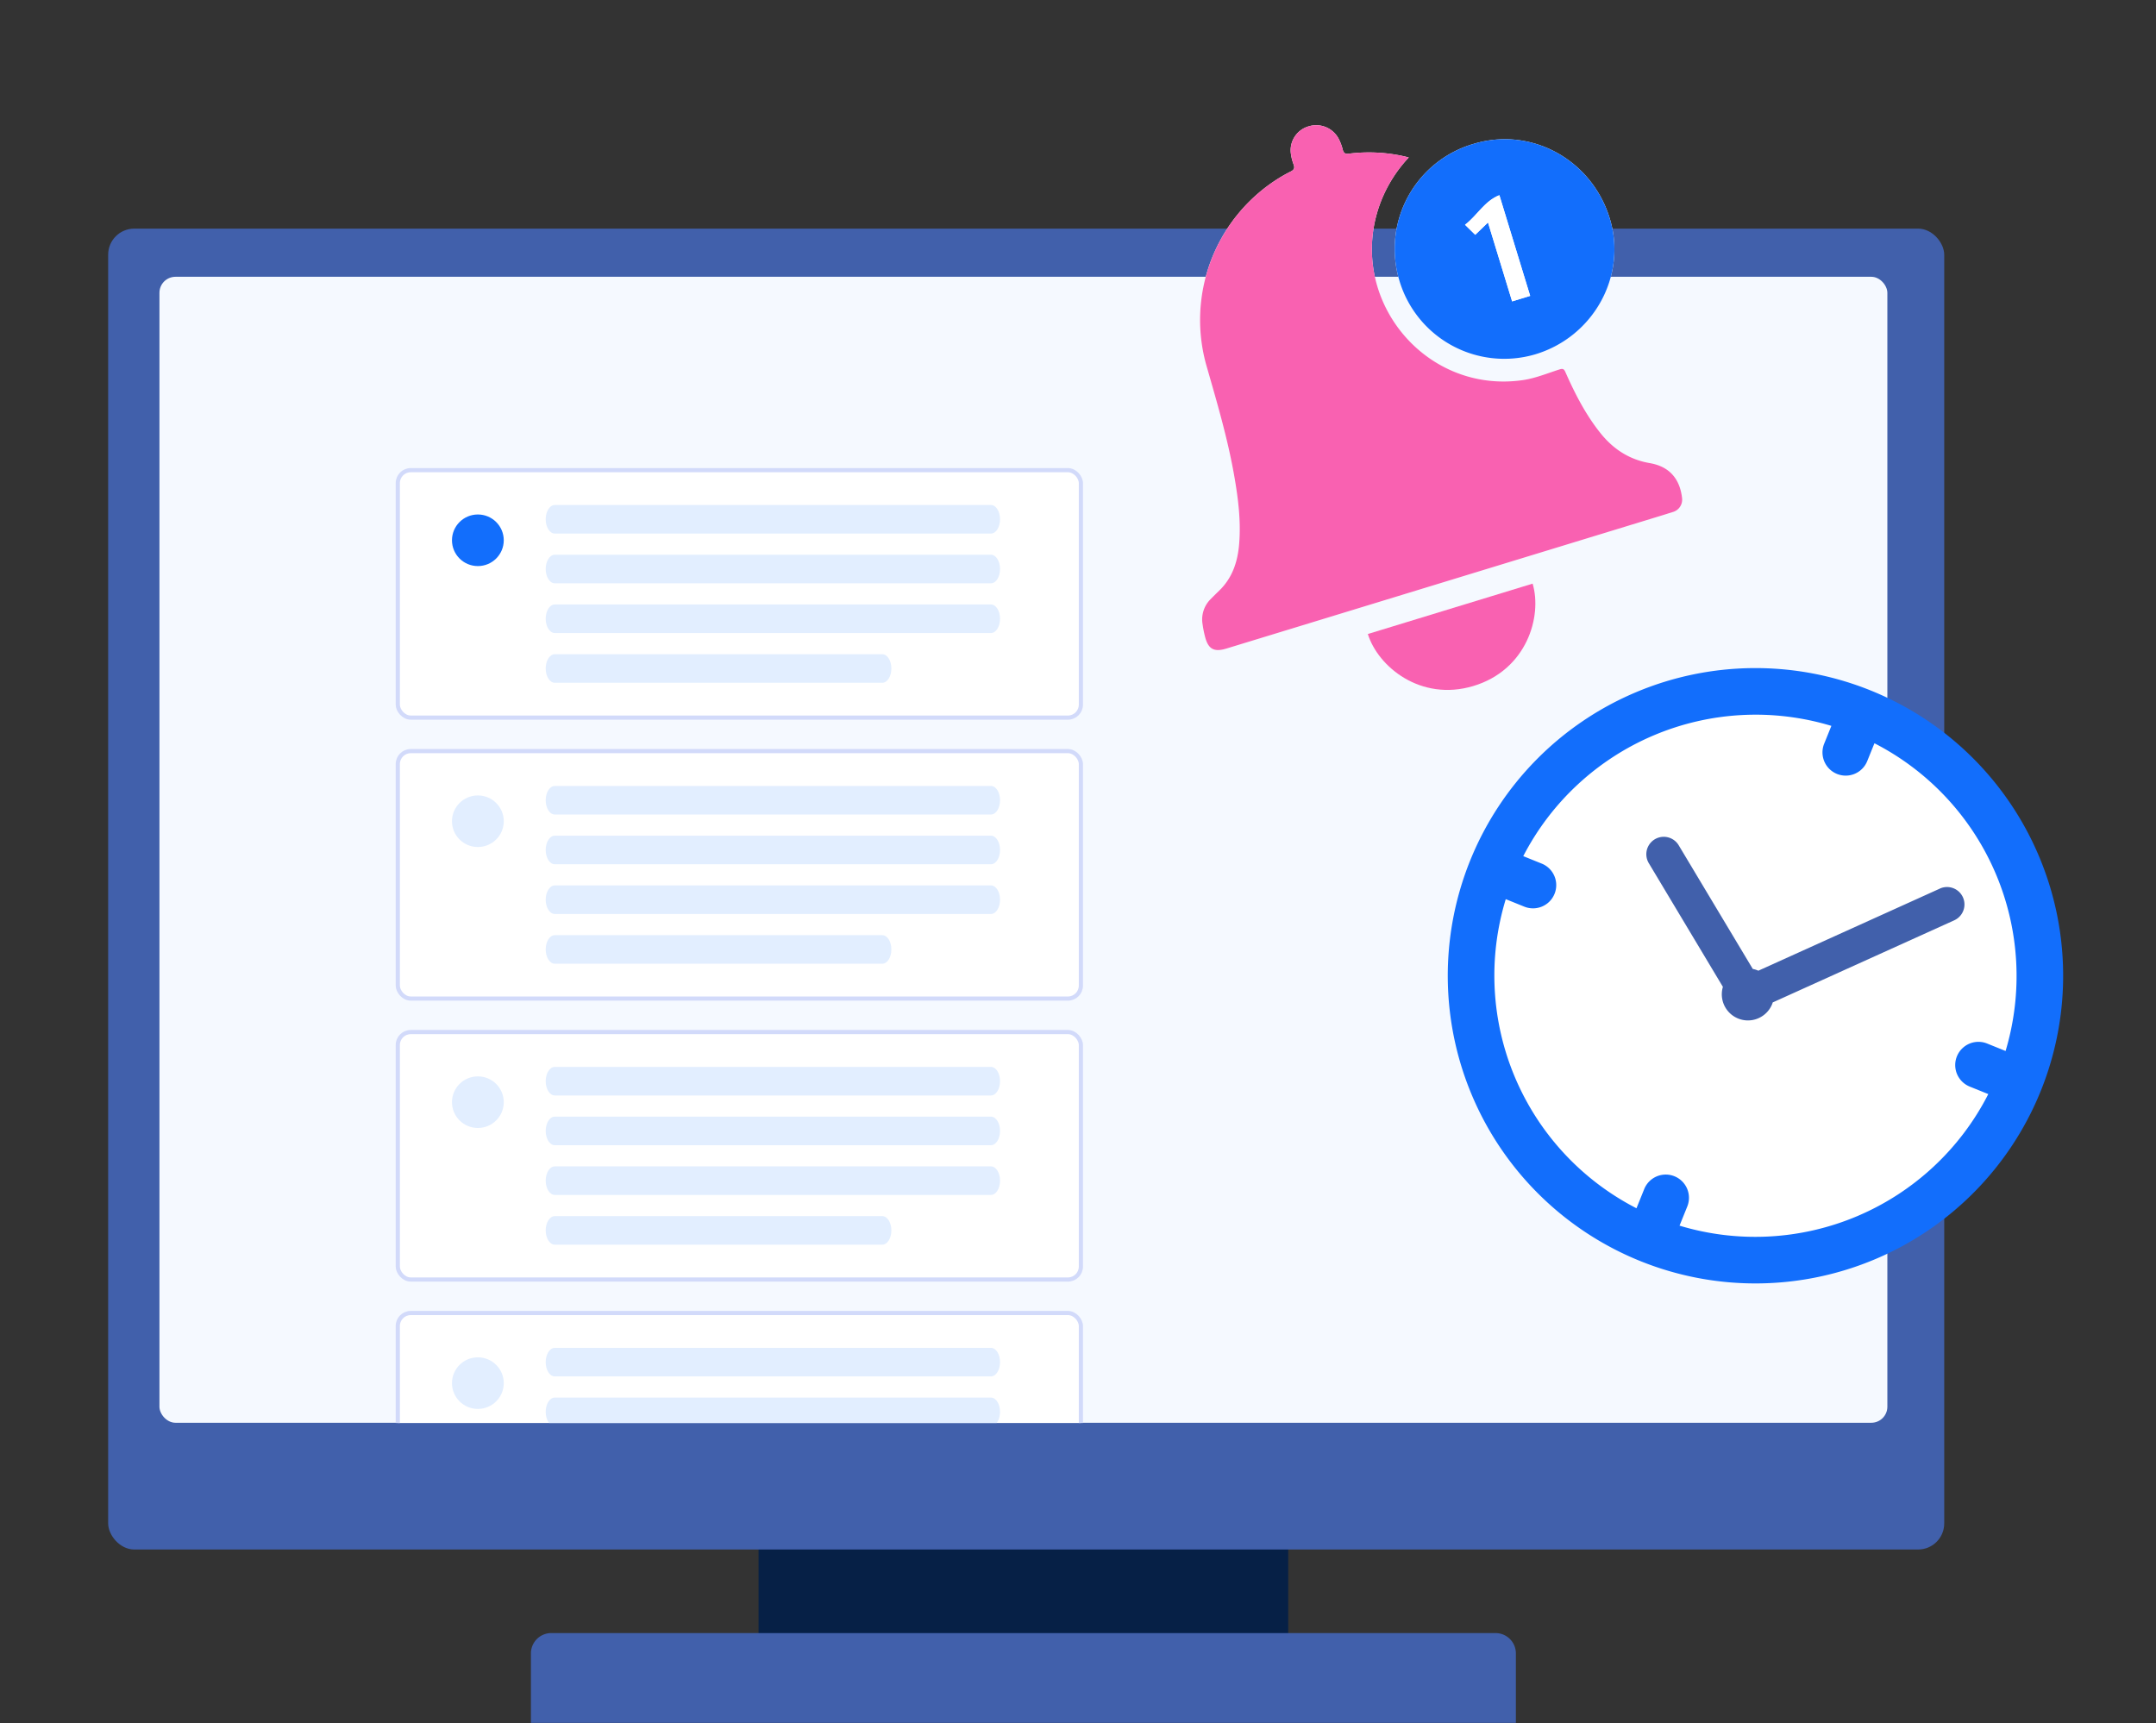 <svg xmlns="http://www.w3.org/2000/svg" xmlns:xlink="http://www.w3.org/1999/xlink" width="775.688" height="620" viewBox="0 0 775.688 620">
  <rect x="0" y="0" width="775.688" height="620" fill="#333333" stroke="none"/>
  <defs>
    <clipPath id="clip-path">
      <rect id="Rectangle_7826" data-name="Rectangle 7826" width="324" height="361" transform="translate(2106.573 564.559)" fill="#fff" stroke="#707070" stroke-width="1"/>
    </clipPath>
  </defs>
  <g id="Group_28169" data-name="Group 28169" transform="translate(854 4238)">
    <g id="Group_27012" data-name="Group 27012" transform="translate(-762.312 -6471)">
      <g id="Group_26994" data-name="Group 26994" transform="translate(-52.775 2315.258)">
        <rect id="Rectangle_37" data-name="Rectangle 37" width="190.557" height="51.261" transform="translate(234.009 458.511)" fill="#062046"/>
        <rect id="Rectangle_38" data-name="Rectangle 38" width="660.583" height="475.247" rx="9.387" transform="translate(0)" fill="#4160ab"/>
        <rect id="Rectangle_39" data-name="Rectangle 39" width="621.672" height="412.319" rx="5.768" transform="translate(18.451 17.328)" fill="#f5f9ff"/>
        <path id="Rectangle_40" data-name="Rectangle 40" d="M7.322,0H347.047a7.322,7.322,0,0,1,7.322,7.322V32.316a0,0,0,0,1,0,0H0a0,0,0,0,1,0,0V7.322A7.322,7.322,0,0,1,7.322,0Z" transform="translate(152.103 505.315)" fill="#4160ab"/>
      </g>
      <g id="Mask_Group_17" data-name="Mask Group 17" transform="translate(-2095.573 1819.441)" clip-path="url(#clip-path)">
        <g id="Group_26832" data-name="Group 26832" transform="translate(2147.003 582.719)">
          <g id="Group_26799" data-name="Group 26799" transform="translate(0)">
            <rect id="Rectangle_7823" data-name="Rectangle 7823" width="245.767" height="89.036" rx="4.665" fill="#fff" stroke="#d2dafa" stroke-miterlimit="10" stroke-width="1.5"/>
            <g id="Group_26791" data-name="Group 26791" transform="translate(53.212 12.542)">
              <path id="Path_31092" data-name="Path 31092" d="M312.15,169.448H155.2c-1.8,0-3.255-2.3-3.255-5.137h0c0-2.834,1.458-5.135,3.255-5.135H312.15c1.8,0,3.257,2.3,3.257,5.135h0C315.406,167.148,313.948,169.448,312.15,169.448Z" transform="translate(-151.941 -141.283)" fill="#e2eeff"/>
              <path id="Path_31093" data-name="Path 31093" d="M312.15,178.122H155.2c-1.8,0-3.255-2.3-3.255-5.137h0c0-2.835,1.458-5.135,3.255-5.135H312.15c1.8,0,3.257,2.3,3.257,5.135h0C315.406,175.822,313.948,178.122,312.15,178.122Z" transform="translate(-151.941 -132.063)" fill="#e2eeff"/>
              <path id="Path_31094" data-name="Path 31094" d="M312.15,160.774H155.2c-1.8,0-3.255-2.3-3.255-5.137h0c0-2.835,1.458-5.135,3.255-5.135H312.15c1.8,0,3.257,2.3,3.257,5.135h0C315.406,158.474,313.948,160.774,312.15,160.774Z" transform="translate(-151.941 -150.503)" fill="#e2eeff"/>
              <path id="Path_31095" data-name="Path 31095" d="M273.052,186.8H155.2c-1.8,0-3.255-2.3-3.255-5.137h0c0-2.835,1.458-5.135,3.255-5.135H273.052c1.8,0,3.257,2.3,3.257,5.135h0C276.309,184.5,274.85,186.8,273.052,186.8Z" transform="translate(-151.941 -122.843)" fill="#e2eeff"/>
            </g>
            <ellipse id="Ellipse_551" data-name="Ellipse 551" cx="9.316" cy="9.283" rx="9.316" ry="9.283" transform="translate(19.494 15.947)" fill="#126efc"/>
          </g>
          <g id="Group_26829" data-name="Group 26829" transform="translate(0 101.085)">
            <rect id="Rectangle_7823-2" data-name="Rectangle 7823" width="245.767" height="89.036" rx="4.665" fill="#fff" stroke="#d2dafa" stroke-miterlimit="10" stroke-width="1.5"/>
            <g id="Group_26791-2" data-name="Group 26791" transform="translate(53.212 12.542)">
              <path id="Path_31092-2" data-name="Path 31092" d="M312.15,169.448H155.2c-1.8,0-3.255-2.3-3.255-5.137h0c0-2.834,1.458-5.135,3.255-5.135H312.15c1.8,0,3.257,2.3,3.257,5.135h0C315.406,167.148,313.948,169.448,312.15,169.448Z" transform="translate(-151.941 -141.283)" fill="#e2eeff"/>
              <path id="Path_31093-2" data-name="Path 31093" d="M312.15,178.122H155.2c-1.8,0-3.255-2.3-3.255-5.137h0c0-2.835,1.458-5.135,3.255-5.135H312.15c1.8,0,3.257,2.3,3.257,5.135h0C315.406,175.822,313.948,178.122,312.15,178.122Z" transform="translate(-151.941 -132.063)" fill="#e2eeff"/>
              <path id="Path_31094-2" data-name="Path 31094" d="M312.15,160.774H155.2c-1.8,0-3.255-2.3-3.255-5.137h0c0-2.835,1.458-5.135,3.255-5.135H312.15c1.8,0,3.257,2.3,3.257,5.135h0C315.406,158.474,313.948,160.774,312.15,160.774Z" transform="translate(-151.941 -150.503)" fill="#e2eeff"/>
              <path id="Path_31095-2" data-name="Path 31095" d="M273.052,186.8H155.2c-1.8,0-3.255-2.3-3.255-5.137h0c0-2.835,1.458-5.135,3.255-5.135H273.052c1.8,0,3.257,2.3,3.257,5.135h0C276.309,184.5,274.85,186.8,273.052,186.8Z" transform="translate(-151.941 -122.843)" fill="#e2eeff"/>
            </g>
            <ellipse id="Ellipse_551-2" data-name="Ellipse 551" cx="9.316" cy="9.283" rx="9.316" ry="9.283" transform="translate(19.494 15.947)" fill="#e2eeff"/>
          </g>
          <g id="Group_26830" data-name="Group 26830" transform="translate(0 202.17)">
            <rect id="Rectangle_7823-3" data-name="Rectangle 7823" width="245.767" height="89.036" rx="4.665" transform="translate(0 0)" fill="#fff" stroke="#d2dafa" stroke-miterlimit="10" stroke-width="1.5"/>
            <g id="Group_26791-3" data-name="Group 26791" transform="translate(53.212 12.542)">
              <path id="Path_31092-3" data-name="Path 31092" d="M312.15,169.448H155.2c-1.8,0-3.255-2.3-3.255-5.137h0c0-2.834,1.458-5.135,3.255-5.135H312.15c1.8,0,3.257,2.3,3.257,5.135h0C315.406,167.148,313.948,169.448,312.15,169.448Z" transform="translate(-151.941 -141.283)" fill="#e2eeff"/>
              <path id="Path_31093-3" data-name="Path 31093" d="M312.15,178.122H155.2c-1.8,0-3.255-2.3-3.255-5.137h0c0-2.835,1.458-5.135,3.255-5.135H312.15c1.8,0,3.257,2.3,3.257,5.135h0C315.406,175.822,313.948,178.122,312.15,178.122Z" transform="translate(-151.941 -132.063)" fill="#e2eeff"/>
              <path id="Path_31094-3" data-name="Path 31094" d="M312.15,160.774H155.2c-1.8,0-3.255-2.3-3.255-5.137h0c0-2.835,1.458-5.135,3.255-5.135H312.15c1.8,0,3.257,2.3,3.257,5.135h0C315.406,158.474,313.948,160.774,312.15,160.774Z" transform="translate(-151.941 -150.503)" fill="#e2eeff"/>
              <path id="Path_31095-3" data-name="Path 31095" d="M273.052,186.8H155.2c-1.8,0-3.255-2.3-3.255-5.137h0c0-2.835,1.458-5.135,3.255-5.135H273.052c1.8,0,3.257,2.3,3.257,5.135h0C276.309,184.5,274.85,186.8,273.052,186.8Z" transform="translate(-151.941 -122.843)" fill="#e2eeff"/>
            </g>
            <ellipse id="Ellipse_551-3" data-name="Ellipse 551" cx="9.316" cy="9.283" rx="9.316" ry="9.283" transform="translate(19.494 15.947)" fill="#e2eeff"/>
          </g>
          <g id="Group_26831" data-name="Group 26831" transform="translate(0 303.255)">
            <rect id="Rectangle_7823-4" data-name="Rectangle 7823" width="245.767" height="89.036" rx="4.665" transform="translate(0 0)" fill="#fff" stroke="#d2dafa" stroke-miterlimit="10" stroke-width="1.5"/>
            <g id="Group_26791-4" data-name="Group 26791" transform="translate(53.212 12.542)">
              <path id="Path_31092-4" data-name="Path 31092" d="M312.15,169.448H155.2c-1.8,0-3.255-2.3-3.255-5.137h0c0-2.834,1.458-5.135,3.255-5.135H312.15c1.8,0,3.257,2.3,3.257,5.135h0C315.406,167.148,313.948,169.448,312.15,169.448Z" transform="translate(-151.941 -141.283)" fill="#e2eeff"/>
              <path id="Path_31093-4" data-name="Path 31093" d="M312.15,178.122H155.2c-1.8,0-3.255-2.3-3.255-5.137h0c0-2.835,1.458-5.135,3.255-5.135H312.15c1.8,0,3.257,2.3,3.257,5.135h0C315.406,175.822,313.948,178.122,312.15,178.122Z" transform="translate(-151.941 -132.063)" fill="#e2eeff"/>
              <path id="Path_31094-4" data-name="Path 31094" d="M312.15,160.774H155.2c-1.8,0-3.255-2.3-3.255-5.137h0c0-2.835,1.458-5.135,3.255-5.135H312.15c1.8,0,3.257,2.3,3.257,5.135h0C315.406,158.474,313.948,160.774,312.15,160.774Z" transform="translate(-151.941 -150.503)" fill="#e2eeff"/>
              <path id="Path_31095-4" data-name="Path 31095" d="M273.052,186.8H155.2c-1.8,0-3.255-2.3-3.255-5.137h0c0-2.835,1.458-5.135,3.255-5.135H273.052c1.8,0,3.257,2.3,3.257,5.135h0C276.309,184.5,274.85,186.8,273.052,186.8Z" transform="translate(-151.941 -122.843)" fill="#e2eeff"/>
            </g>
            <ellipse id="Ellipse_551-4" data-name="Ellipse 551" cx="9.316" cy="9.283" rx="9.316" ry="9.283" transform="translate(19.494 15.947)" fill="#e2eeff"/>
          </g>
        </g>
      </g>
      <g id="Group_26833" data-name="Group 26833" transform="translate(-1004.741 2725.202) rotate(-17)">
        <g id="Group_26833-2" data-name="Group 26833" transform="translate(1364.666 -22.616)">
          <path id="Path_31102" data-name="Path 31102" d="M1485.2-1.378c-.8-.474-1.331-.813-1.885-1.117a58.081,58.081,0,0,0-18.311-6.484c-1.248-.212-1.78-.688-1.7-2.027a17.82,17.82,0,0,0-.225-3.991A9.144,9.144,0,0,0,1454-22.616a8.947,8.947,0,0,0-8.984,7.667,17.207,17.207,0,0,0-.175,3.819c.092,1.368-.365,1.942-1.744,2.176a52.976,52.976,0,0,0-6.44,1.5,60.114,60.114,0,0,0-42.984,56.749c-.237,13.431-.359,26.861-1.994,40.219-1.011,8.263-2.4,16.445-5.5,24.234-2.365,5.946-5.866,10.947-11.734,13.956-1.344.689-2.683,1.388-4.01,2.108a10.282,10.282,0,0,0-5.3,7.774,37.526,37.526,0,0,0-.45,4.331c-.252,4.775,1.383,6.5,6.13,6.5q24.775.01,49.549.007,54,0,108,0c3.431,0,6.862.007,10.292-.027a4.629,4.629,0,0,0,4.733-3.8c1.3-6.96-1.1-12.266-7.422-15.452-6.766-3.407-11.154-8.747-13.877-15.661-3.114-7.906-4.585-16.186-5.585-24.566-.156-1.3-.576-1.529-1.844-1.51-4.576.069-9.242.511-13.719-.188-36.035-5.627-52.458-48.43-29.6-76.833A49.439,49.439,0,0,1,1485.2-1.378Zm-16.184,41.408a39.364,39.364,0,0,0,38.957,39.637c21.873.125,39.831-17.236,39.965-38.636.138-22.219-17.17-40.146-38.876-40.264A39.375,39.375,0,0,0,1469.018,40.029Zm13.965,118.252h-62c.066,12.325,11.03,28.839,30.727,28.995C1471.919,187.436,1482.919,170.521,1482.983,158.282Z" transform="translate(-1364.666 22.616)" fill="#fff"/>
          <path id="Path_31103" data-name="Path 31103" d="M1485.2-1.378a49.44,49.44,0,0,0-13.847,11.762c-22.862,28.4-6.439,71.205,29.6,76.833,4.476.7,9.143.257,13.719.188,1.267-.019,1.688.205,1.844,1.51,1,8.38,2.471,16.66,5.585,24.566,2.723,6.914,7.111,12.253,13.877,15.661,6.327,3.186,8.718,8.493,7.422,15.452a4.629,4.629,0,0,1-4.733,3.8c-3.43.034-6.861.027-10.292.027q-54,0-108,0-24.774,0-49.549-.007c-4.747,0-6.382-1.726-6.13-6.5a37.5,37.5,0,0,1,.45-4.331,10.282,10.282,0,0,1,5.3-7.774c1.327-.72,2.666-1.419,4.01-2.108,5.868-3.008,9.369-8.01,11.734-13.956,3.1-7.789,4.486-15.971,5.5-24.234,1.635-13.358,1.757-26.789,1.993-40.219a60.114,60.114,0,0,1,42.984-56.749,52.973,52.973,0,0,1,6.44-1.5c1.379-.234,1.836-.808,1.744-2.176a17.2,17.2,0,0,1,.175-3.819A8.947,8.947,0,0,1,1454-22.616,9.144,9.144,0,0,1,1463.082-15a17.835,17.835,0,0,1,.225,3.991c-.081,1.34.45,1.815,1.7,2.027A58.08,58.08,0,0,1,1483.316-2.5C1483.87-2.192,1484.405-1.852,1485.2-1.378Z" transform="translate(-1364.666 22.616)" fill="#f961b1"/>
          <path id="Path_31104" data-name="Path 31104" d="M1663.659,83.641A39.375,39.375,0,0,1,1703.7,44.378c21.707.119,39.015,18.045,38.876,40.264-.133,21.4-18.092,38.761-39.965,38.636A39.364,39.364,0,0,1,1663.659,83.641Zm43.388,18.988V64.747c-5.845.487-9.772,4.673-14.934,6.558l2.463,4.526,5.684-2.889v29.686Z" transform="translate(-1559.307 -20.996)" fill="#126efc"/>
          <path id="Path_31105" data-name="Path 31105" d="M1588.026,495.7c-.064,12.239-11.064,29.154-31.275,28.995-19.7-.156-30.66-16.669-30.727-28.995Z" transform="translate(-1469.708 -314.8)" fill="#f961b1"/>
          <path id="Path_31106" data-name="Path 31106" d="M1760.123,140.624h-6.788V110.938l-5.684,2.889-2.463-4.526c5.162-1.885,9.089-6.071,14.934-6.558Z" transform="translate(-1612.382 -58.99)" fill="#fff"/>
        </g>
      </g>
      <g id="Ellipse_579" data-name="Ellipse 579" transform="translate(435 2479)" fill="#fff" stroke="#707070" stroke-width="1">
        <circle cx="105" cy="105" r="105" stroke="none"/>
        <circle cx="105" cy="105" r="104.5" fill="none"/>
      </g>
      <g id="Group_26798" data-name="Group 26798" transform="translate(425.682 2336.428) rotate(22)">
        <path id="Path_31097" data-name="Path 31097" d="M198.664,76.13a110.7,110.7,0,1,0,110.7,110.7A110.692,110.692,0,0,0,198.664,76.13Zm8.354,204.3v-7.44a8.354,8.354,0,1,0-16.709,0v7.44a94.116,94.116,0,0,1-85.263-85.5h7.2a8.354,8.354,0,0,0,0-16.709h-7.161a94.129,94.129,0,0,1,85.225-84.982v6.918a8.354,8.354,0,1,0,16.709,0V93.232a94.125,94.125,0,0,1,85.223,84.982h-7.159a8.354,8.354,0,1,0,0,16.709h7.2A94.116,94.116,0,0,1,207.018,280.427Z" transform="translate(0 0)" fill="#126efc"/>
        <path id="Path_31098" data-name="Path 31098" d="M220.068,105.827,170.58,157.682c-.093,0-.188-.014-.281-.014a9.4,9.4,0,0,0-1.81.178l-41.417-31.3a6.269,6.269,0,0,0-7.539,10.018l41.4,31.284a9.4,9.4,0,0,0,18.757-.784c0-.249-.016-.492-.036-.735l49.479-51.857a6.267,6.267,0,1,0-9.072-8.649Z" transform="translate(28.364 27.073)" fill="#4160ab"/>
      </g>
    </g>
    <rect id="Rectangle_8225" data-name="Rectangle 8225" width="750" height="620" transform="translate(-854 -4238)" fill="none"/>
  </g>
</svg>
